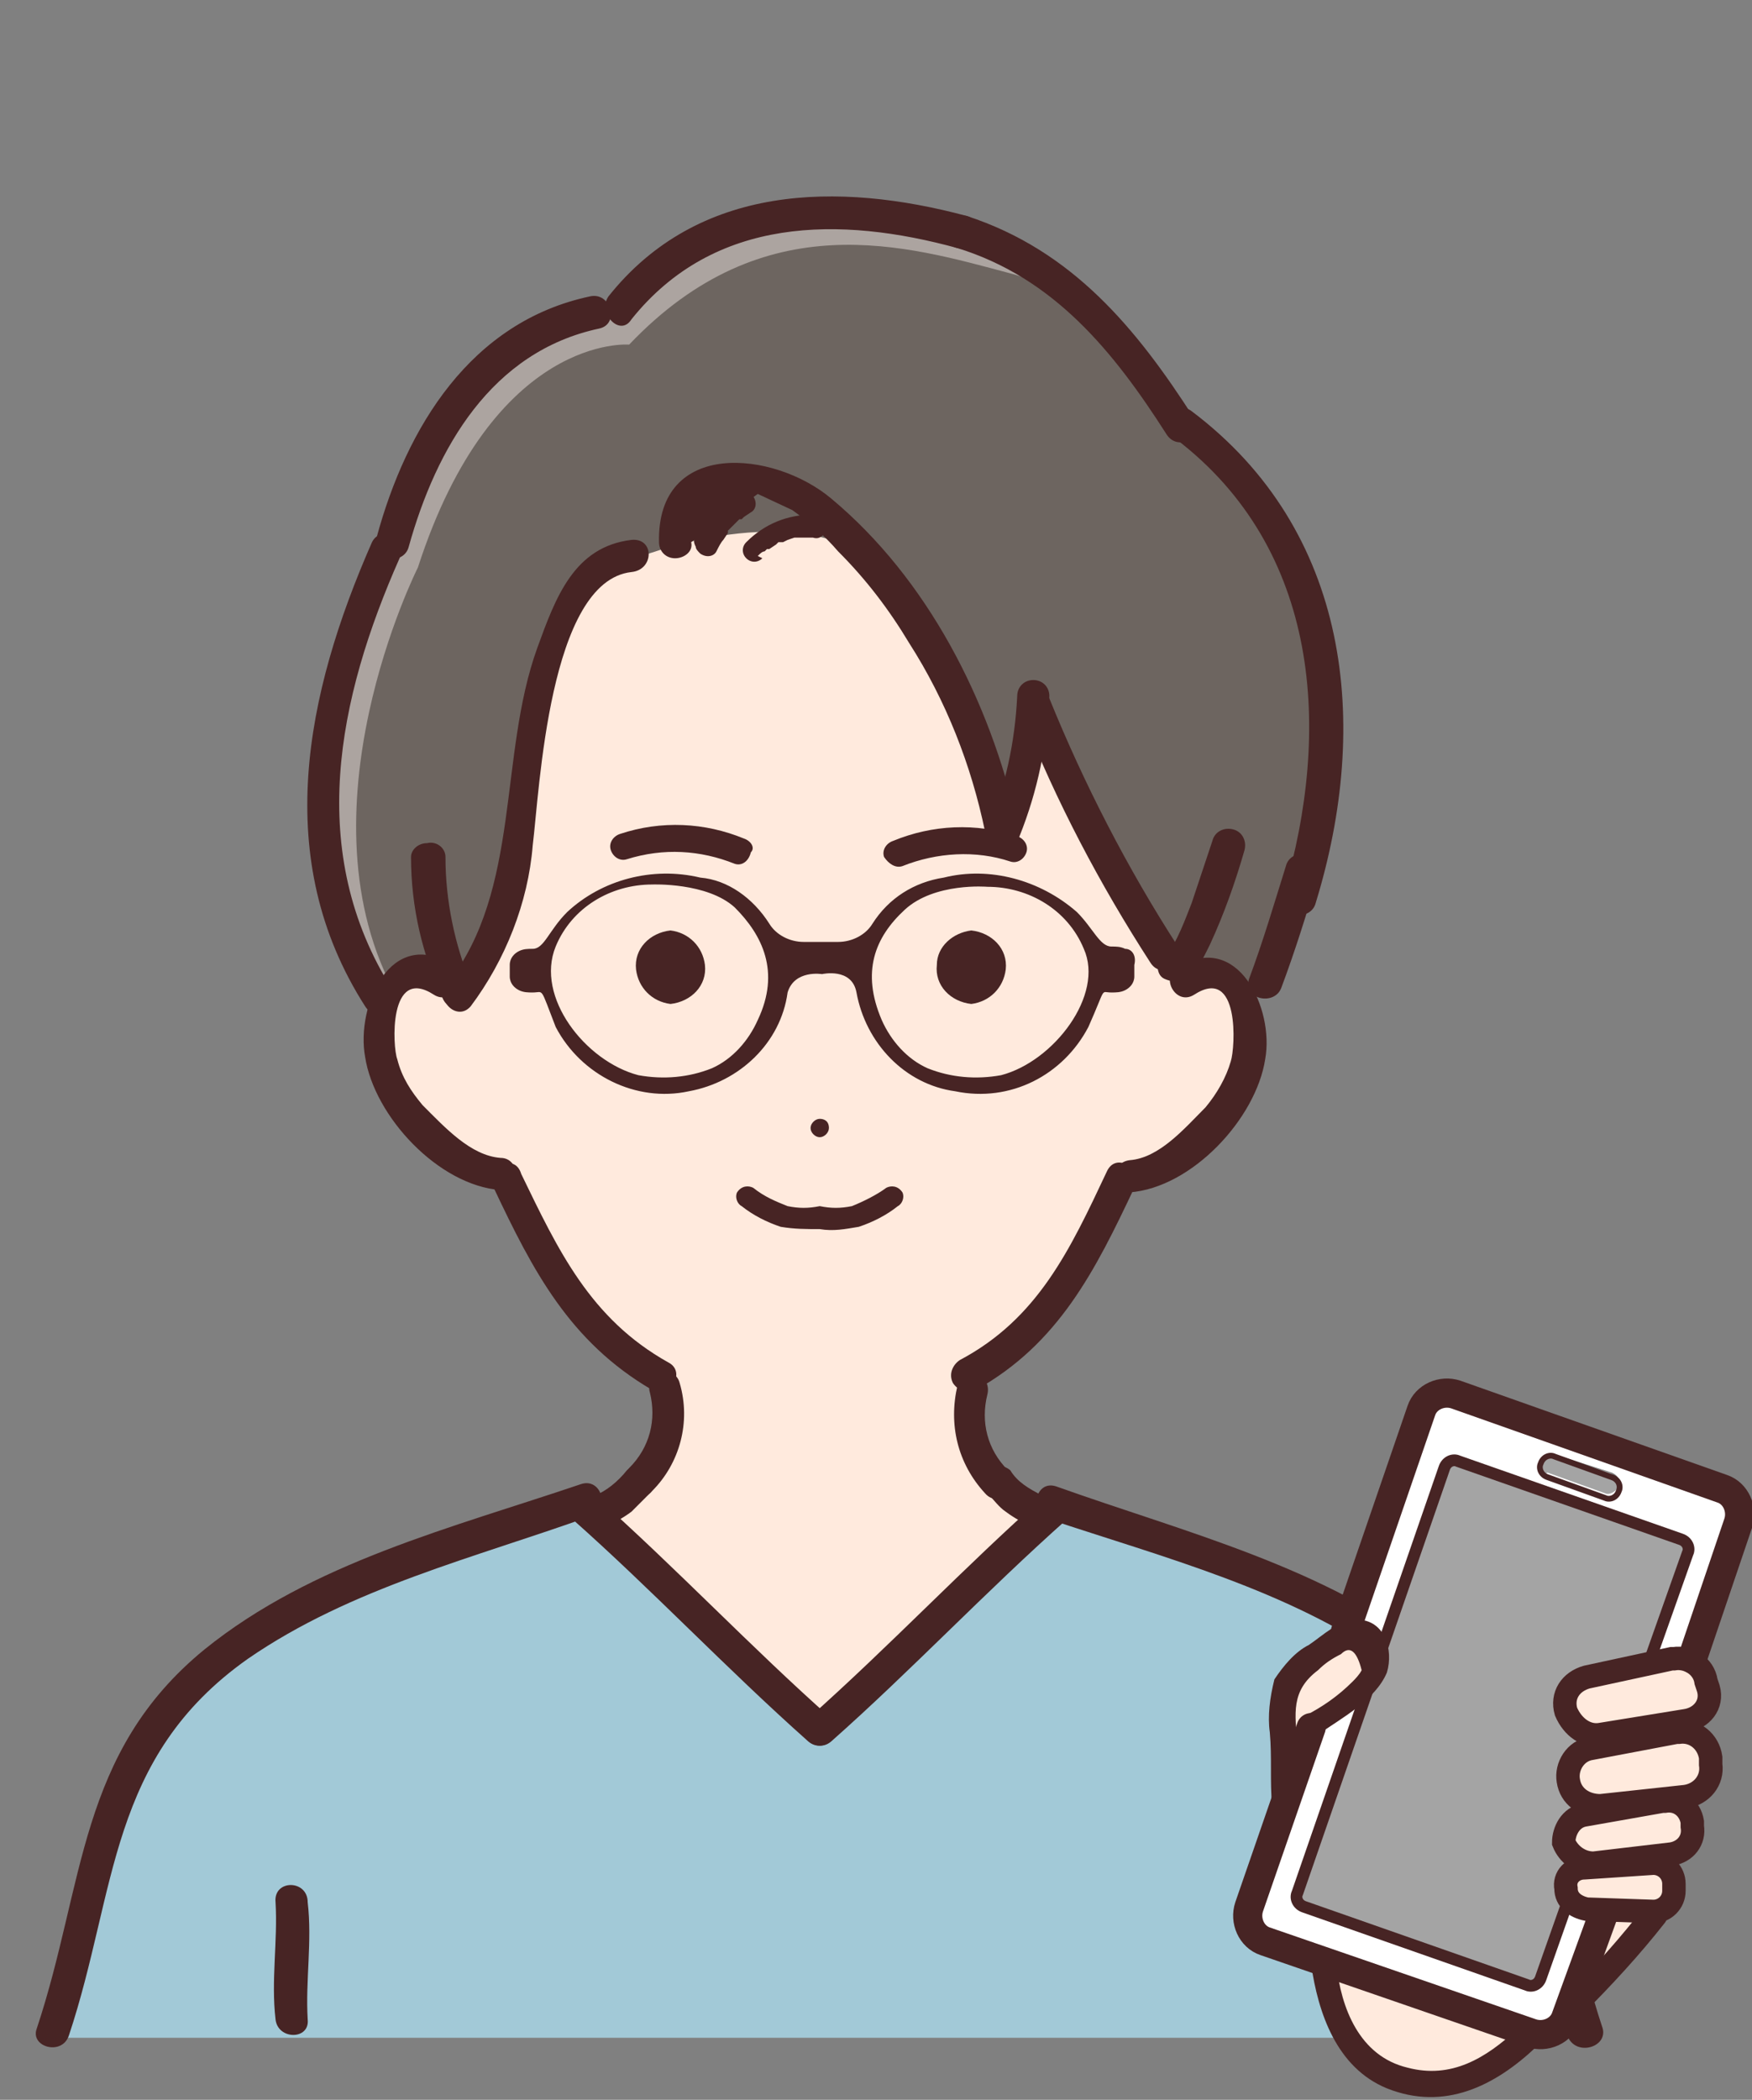 <?xml version="1.0" encoding="utf-8"?>
<!-- Generator: Adobe Illustrator 25.2.1, SVG Export Plug-In . SVG Version: 6.00 Build 0)  -->
<svg version="1.1" id="レイヤー_1" xmlns="http://www.w3.org/2000/svg" xmlns:xlink="http://www.w3.org/1999/xlink" x="0px"
	 y="0px" width="76.3px" height="91.4px" viewBox="0 0 76.3 91.4" style="enable-background:new 0 0 76.3 91.4;"
	 xml:space="preserve">
<rect x="0" y="0" width="76.3" height="91.4" fill="#808080" stroke="none"/>
<style type="text/css">
	.st0{fill:#FFEADD;}
	.st1{fill:#A2C9D7;}
	.st2{fill:#6D6560;}
	.st3{fill:#ACA4A0;}
	.st4{fill:#472424;}
	.st5{fill:#A4A4A4;}
	.st6{fill:#FFFFFF;}
	.st7{fill:none;stroke:#472424;stroke-width:1.27;stroke-linecap:round;stroke-linejoin:round;}
	.st8{fill:none;stroke:#472424;stroke-width:0.51;stroke-linecap:round;stroke-linejoin:round;}
	.st9{fill:none;stroke:#472424;stroke-width:0.25;stroke-linecap:round;stroke-linejoin:round;}
	.st10{fill:none;stroke:#472424;stroke-width:1.02;stroke-miterlimit:10;}
</style>
<g id="Layer_2">
	<g id="文字上">
		<path class="st0" d="M19.8,42.9c0,0-2.4-1.7-3.1,0.9c-0.7,2.6,0.9,6.2,5.2,7.3c0,0,2.8,7.1,6.9,8.5c0,0,1.4,4-2.4,5.9l9,9.5l9.9-9
			c0,0-4.3-1.9-2.8-6.4c3-2.1,5.2-5.1,6.4-8.5c3-0.5,5.2-2.9,5.4-5.9c0.7-5.5-3.1-2.6-3.1-2.6s-5.2-8.3-5.9-11.2l-1.4,4.3
			c0,0-3.8-11.1-6.9-12.6c-3.1-1.4-9.5-0.9-10.9,1.7s-2.8,2.4-3.1,6.6S22.4,41.7,19.8,42.9z"/>
		<path class="st1" d="M2.3,88.7h66.6c0,0-1.2-8.8-2.1-10.4c-1-1.7-4-9.5-21.1-12.3L36,75.5l-10.4-9.7c0,0-17.1,3.1-20.6,12.8
			S2.3,88.7,2.3,88.7z"/>
		<path class="st2" d="M16.5,43.4c0,0,0.9-1.9,2.6-1.2l0.7,1.2c0,0,2.1-0.9,2.4-5.2c0.2-4.3,1.2-9.5,2.4-11.1
			c1.2-1.6,1.4-3.3,3.1-2.8c0,0,6.4-2.6,10.2,0c0,0,5.5,7.1,5.9,11.4c0.6-1.5,1.1-3,1.4-4.5c0,0,4.5,10.2,5.9,11.1
			c1.2-0.4,2.5,0.1,3.1,1.2c1-1.5,1.9-3.1,2.4-4.8c0.9-2.8,1.7-8.5,0.7-11.8s-2.8-6.6-5.9-8.3c0,0-3.8-6.9-8.3-8.1S32.9,7.2,27,13.3
			c0,0-6.4-0.2-9.7,10C17.2,23.3,10.4,35.3,16.5,43.4z"/>
		<path class="st3" d="M18.2,24.7c3.3-10.2,9.2-9.7,9.2-9.7c5.9-6.2,12.1-4.3,16.6-3.1c2.8,0.7,5.4,3.7,6.9,5.8
			c-1.2-1.8-4.3-6.4-7.8-7.3C38.6,9.3,32.9,7.2,27,13.3c0,0-6.4-0.2-9.7,10c0,0-6.9,12.1-0.7,20.1h0.7
			C12.8,35.4,18.2,24.7,18.2,24.7z"/>
		<path class="st4" d="M29.2,40.5c-0.9,0.1-1.6,0.8-1.5,1.7c0.1,0.8,0.7,1.4,1.5,1.5c0.9-0.1,1.6-0.8,1.5-1.7
			C30.6,41.2,30,40.6,29.2,40.5z"/>
		<path class="st4" d="M42.3,40.5c0.9,0.1,1.6,0.8,1.5,1.7c-0.1,0.8-0.7,1.4-1.5,1.5c-0.9-0.1-1.6-0.8-1.5-1.7
			C40.8,41.2,41.5,40.6,42.3,40.5z"/>
		<path class="st4" d="M35.7,48.7c-0.2,0-0.4,0.2-0.4,0.4s0.2,0.4,0.4,0.4s0.4-0.2,0.4-0.4C36.1,48.8,35.9,48.7,35.7,48.7z"/>
		<path class="st4" d="M32.4,36.5c-1.7-0.7-3.6-0.8-5.4-0.2c-0.3,0.1-0.5,0.4-0.4,0.7s0.4,0.5,0.7,0.4c1.6-0.5,3.2-0.4,4.7,0.2
			c0.3,0.1,0.6-0.1,0.7-0.5C32.9,36.9,32.7,36.6,32.4,36.5z"/>
		<path class="st4" d="M39.3,37.7c1.5-0.6,3.2-0.7,4.7-0.2c0.3,0.1,0.6-0.1,0.7-0.4c0.1-0.3-0.1-0.6-0.4-0.7l0,0
			c-1.8-0.6-3.7-0.5-5.4,0.2c-0.3,0.1-0.5,0.4-0.4,0.7C38.7,37.6,39,37.8,39.3,37.7L39.3,37.7z"/>
		<path class="st4" d="M49,41.3c-0.2-0.1-0.4-0.1-0.6-0.1c-0.5,0-0.8-0.8-1.5-1.5c-1.6-1.4-3.8-2-5.8-1.5c-1.3,0.2-2.4,0.9-3.1,2
			c-0.3,0.5-0.9,0.8-1.5,0.8H35c-0.6,0-1.2-0.3-1.5-0.8c-0.7-1.1-1.8-1.9-3-2c-2.1-0.5-4.3,0.1-5.8,1.5c-0.8,0.8-1,1.6-1.5,1.6
			c-0.2,0-0.4,0-0.6,0.1s-0.4,0.3-0.4,0.6v0.5c0,0.3,0.2,0.5,0.4,0.6c0.2,0.1,0.4,0.1,0.6,0.1c0.5,0,0.3-0.3,1,1.5
			c1.1,2.1,3.5,3.3,5.8,2.8c2.2-0.4,4-2.1,4.3-4.3c0.3-1,1.5-0.8,1.5-0.8s1.3-0.3,1.5,0.8c0.4,2.2,2.1,4,4.3,4.3
			c2.4,0.5,4.7-0.7,5.8-2.8c0.8-1.8,0.5-1.5,1-1.5c0.2,0,0.4,0,0.6-0.1c0.2-0.1,0.4-0.3,0.4-0.6V42C49.5,41.6,49.3,41.3,49,41.3z
			 M33,44.4c-0.4,0.9-1.1,1.7-2,2.1c-1,0.4-2.1,0.5-3.2,0.3c-2.3-0.6-4.5-3.4-3.6-5.6c0.7-1.7,2.4-2.7,4.2-2.7c0,0,2.4-0.1,3.6,1
			C33.2,40.7,34,42.3,33,44.4z M43.6,46.8c-1.1,0.2-2.2,0.1-3.2-0.3c-0.9-0.4-1.6-1.2-2-2.1c-0.9-2.1-0.3-3.6,1-4.8s3.6-1,3.6-1
			c1.8,0,3.5,1,4.2,2.7C48.1,43.3,45.9,46.2,43.6,46.8z"/>
		<path class="st4" d="M38.6,51.7c-0.4,0.3-1,0.6-1.5,0.8c-0.5,0.1-0.9,0.1-1.4,0c-0.5,0.1-0.9,0.1-1.4,0c-0.5-0.2-1-0.4-1.5-0.8
			c-0.2-0.1-0.5-0.1-0.7,0.2l0,0c-0.1,0.2,0,0.5,0.2,0.6c0.5,0.4,1.1,0.7,1.7,0.9c0.6,0.1,1.1,0.1,1.7,0.1c0.6,0.1,1.1,0,1.7-0.1
			c0.6-0.2,1.2-0.5,1.7-0.9c0.2-0.1,0.3-0.4,0.2-0.6C39.1,51.6,38.8,51.6,38.6,51.7L38.6,51.7z"/>
		<path class="st4" d="M52,43.3c2-1.3,1.8,2.3,1.6,2.9c-0.2,0.7-0.6,1.4-1.1,2c-0.9,0.9-2,2.2-3.3,2.3c-0.9,0.1-0.9,1.5,0,1.4
			c2.7-0.2,5.5-3.2,5.9-5.8c0.4-2.2-1.2-5.6-3.8-4C50.5,42.5,51.2,43.8,52,43.3z"/>
		<path class="st4" d="M48.2,51c-1.6,3.4-3,6.4-6.4,8.2c-0.3,0.2-0.5,0.6-0.3,1c0.2,0.3,0.6,0.5,1,0.3c3.6-2,5.2-5.2,6.9-8.8
			C49.8,50.9,48.6,50.1,48.2,51z"/>
		<path class="st4" d="M19.7,42c-2.7-1.7-4.2,1.8-3.8,4c0.4,2.6,3.2,5.6,5.9,5.8c0.9,0.1,0.9-1.4,0-1.4c-1.3-0.1-2.4-1.3-3.4-2.3
			c-0.5-0.6-0.9-1.2-1.1-2c-0.2-0.5-0.4-4.1,1.6-2.8C19.7,43.8,20.4,42.5,19.7,42L19.7,42z"/>
		<path class="st4" d="M21.5,51.7c1.7,3.6,3.3,6.7,6.9,8.8c0.8,0.4,1.5-0.8,0.7-1.2c-3.4-1.9-4.8-4.9-6.4-8.2
			C22.4,50.1,21.1,50.9,21.5,51.7z"/>
		<path class="st4" d="M28.3,60.6c0.3,1.2,0,2.4-0.9,3.3c-0.6,0.7,0.4,1.7,1,1c1.2-1.2,1.7-3,1.2-4.7c-0.1-0.4-0.5-0.6-0.9-0.5
			C28.4,59.9,28.2,60.3,28.3,60.6L28.3,60.6z"/>
		<path class="st4" d="M26.3,66.5c0.4-0.2,0.8-0.4,1.2-0.7c0.3-0.3,0.6-0.6,0.8-0.8c0.3-0.3,0.3-0.7,0-1c-0.3-0.3-0.7-0.3-1,0
			c-0.4,0.5-0.9,0.9-1.4,1.1c-0.4,0.1-0.6,0.5-0.5,0.9C25.6,66.4,26,66.6,26.3,66.5z"/>
		<path class="st4" d="M12,82.8c0.1,1.7-0.2,3.4,0,5.1c0.1,0.9,1.5,0.9,1.4,0c-0.1-1.7,0.2-3.4,0-5.1C13.4,81.8,11.9,81.8,12,82.8z"
			/>
		<path class="st4" d="M3,88.6c2.1-6.3,1.7-12.1,7.8-16.4c4.5-3.1,9.9-4.4,14.9-6.2c0.9-0.3,0.5-1.7-0.4-1.4
			c-5.6,1.9-11.7,3.4-16.4,7.2C3.4,76.3,3.7,82,1.6,88.3C1.3,89.1,2.7,89.5,3,88.6L3,88.6z"/>
		<path class="st4" d="M41.7,60.3c-0.4,1.7,0,3.4,1.2,4.7c0.6,0.7,1.6-0.3,1-1c-0.9-0.9-1.2-2.1-0.9-3.3c0.1-0.4-0.1-0.8-0.5-0.9
			S41.8,59.9,41.7,60.3L41.7,60.3z"/>
		<path class="st4" d="M45.4,65.1c-0.6-0.3-1.1-0.6-1.4-1.1c-0.7-0.6-1.7,0.4-1,1c0.3,0.3,0.5,0.6,0.8,0.8c0.4,0.3,0.8,0.5,1.2,0.7
			c0.4,0.1,0.8-0.1,0.9-0.5C46,65.6,45.8,65.2,45.4,65.1z"/>
		<path class="st4" d="M58.2,82.8c-0.2,1.7,0.2,3.4,0,5.1c-0.1,0.9,1.3,0.9,1.4,0c0.1-1.7-0.2-3.4,0-5.1
			C59.7,81.8,58.3,81.8,58.2,82.8z"/>
		<path class="st4" d="M24.9,66.1c3.5,3.1,6.7,6.5,10.3,9.7c0.7,0.6,1.7-0.4,1-1c-3.5-3.1-6.7-6.5-10.3-9.7
			C25.3,64.5,24.3,65.4,24.9,66.1z"/>
		<path class="st4" d="M45.5,65.1c-3.5,3.1-6.7,6.5-10.3,9.7c-0.7,0.6,0.3,1.6,1,1c3.5-3.1,6.7-6.5,10.3-9.7
			C47.2,65.5,46.2,64.5,45.5,65.1z"/>
		<path class="st4" d="M69.8,88.3c-2.1-6.3-1.7-12-7.4-16.4c-4.7-3.7-10.8-5.2-16.4-7.2c-0.9-0.3-1.2,1.1-0.4,1.4
			c5.1,1.7,10.5,3.1,14.9,6.2c6.2,4.2,5.7,10,7.8,16.4C68.7,89.5,70,89.1,69.8,88.3L69.8,88.3z"/>
		<path class="st4" d="M56,37.7c-0.5,1.6-1,3.3-1.6,4.9c-0.3,0.9,1.1,1.2,1.4,0.4c0.6-1.6,1.1-3.2,1.6-4.9c0.1-0.4-0.1-0.8-0.5-0.9
			S56.1,37.3,56,37.7z"/>
		<path class="st4" d="M31.2,24c0.1-0.2,0.2-0.4,0.3-0.5l0.2-0.3c0,0-0.1,0.1,0,0v-0.1l0.1-0.1c0.1-0.1,0.3-0.3,0.4-0.4
			c0,0,0,0,0.1,0l0,0l0,0l0.1-0.1l0.3-0.2c0.2-0.1,0.3-0.4,0.1-0.7c-0.1-0.2-0.4-0.3-0.6-0.2c-0.8,0.5-1.5,1.2-1.9,2
			c-0.1,0.1-0.1,0.2,0,0.4c0,0.1,0.1,0.2,0.2,0.3C30.8,24.3,31.1,24.2,31.2,24L31.2,24z"/>
		<path class="st4" d="M33,24.2c0.1-0.1,0.2-0.2,0.3-0.2l0.1-0.1c0,0,0.1-0.1,0,0s0,0,0,0h0.1l0.3-0.2l0.1-0.1h0H34l0,0h0.1l0.2-0.1
			l0.3-0.1h0.1h0.2h0.5c0.3,0.1,0.5-0.1,0.6-0.4s-0.1-0.5-0.4-0.6c-0.1,0-0.1,0-0.2,0c-1.1,0-2.1,0.4-2.9,1.2
			c-0.2,0.2-0.2,0.5,0,0.7s0.5,0.2,0.7,0L33,24.2z"/>
		<path class="st4" d="M27.5,23.5c-2.5,0.3-3.3,2.5-4.1,4.7c-1.7,4.7-0.7,10.5-3.9,14.6c-0.6,0.7,0.4,1.7,1,1c1.5-2,2.5-4.5,2.7-7
			c0.3-2.4,0.7-11.5,4.3-11.9C28.5,24.8,28.5,23.4,27.5,23.5L27.5,23.5z"/>
		<path class="st4" d="M17.9,37.3c0,2.2,0.5,4.3,1.4,6.2c0.4,0.8,1.6,0.1,1.2-0.7c-0.7-1.7-1.1-3.6-1.1-5.5c0-0.4-0.4-0.7-0.8-0.6
			C18.2,36.7,17.9,37,17.9,37.3L17.9,37.3z"/>
		<path class="st4" d="M41.7,10.8c4.2,1.3,6.8,4.5,9.1,8.1c0.5,0.8,1.7,0.1,1.2-0.7c-2.5-3.9-5.3-7.3-9.9-8.8
			C41.2,9.2,40.8,10.6,41.7,10.8z"/>
		<path class="st4" d="M27.5,13.9c3.6-4.5,9.1-4.5,14.2-3.1c0.4,0.1,0.8-0.1,0.9-0.5c0.1-0.4-0.1-0.8-0.5-0.9
			C36.5,7.9,30.4,8,26.5,12.9C26,13.6,27,14.7,27.5,13.9z"/>
		<path class="st4" d="M51.2,19.1c6.3,4.8,6.8,12.7,4.7,19.8c-0.1,0.4,0.1,0.8,0.5,0.9c0.4,0.1,0.8-0.1,0.9-0.5
			c2.4-7.8,1.5-16.2-5.4-21.4C51.1,17.3,50.4,18.6,51.2,19.1L51.2,19.1z"/>
		<path class="st4" d="M25.7,12.9c-5.2,1.1-8,5.7-9.3,10.5c-0.1,0.4,0.1,0.8,0.5,0.9s0.8-0.1,0.9-0.5c1.2-4.3,3.6-8.5,8.3-9.5
			C27,14.1,26.6,12.7,25.7,12.9L25.7,12.9z"/>
		<path class="st4" d="M16.2,23.6c-2.9,6.6-4.4,13.8-0.3,20.2c0.5,0.8,1.7,0.1,1.2-0.7c-3.8-6-2.4-12.7,0.3-18.8
			C17.8,23.5,16.6,22.8,16.2,23.6z"/>
		<path class="st4" d="M30.1,23.6l2.9-2.1l1.5,0.7c0.7,0.5,1.4,1.1,2,1.8c1.2,1.2,2.2,2.5,3.1,4c1.6,2.5,2.7,5.3,3.3,8.2
			c0.2,0.9,1.6,0.5,1.4-0.4c-1.2-5.3-3.9-10.6-8.1-14.1c-2.5-2.1-7.6-2.6-7.5,1.9c0,0.4,0.3,0.7,0.7,0.7S30.2,24,30.1,23.6
			L30.1,23.6z"/>
		<path class="st4" d="M44.4,36.4c0.8-2,1.2-4,1.3-6.1c0-0.4-0.3-0.7-0.7-0.7s-0.7,0.3-0.7,0.7c-0.1,2-0.5,3.9-1.3,5.8
			C42.7,36.9,44.1,37.3,44.4,36.4z"/>
		<path class="st4" d="M44.5,31.1c1.5,3.8,3.4,7.4,5.6,10.8c0.5,0.8,1.7,0,1.2-0.7c-2.2-3.4-4.1-7.1-5.6-10.8
			C45.4,29.6,44.1,30.3,44.5,31.1z"/>
		<path class="st4" d="M50.4,41.9L50.4,41.9c0,0.4,0.1,0.6,0.3,0.7c1.1,0.5,1.6-0.7,2-1.5c0.6-1.3,1.1-2.7,1.5-4.1
			c0.1-0.4-0.1-0.8-0.5-0.9c-0.4-0.1-0.8,0.1-0.9,0.5l0,0c-0.3,0.9-0.6,1.8-0.9,2.7c-0.2,0.5-0.7,1.9-1.1,2.2h0.7l-0.2-0.1l0.4,0.6
			v-0.1C51.8,41,50.4,41,50.4,41.9L50.4,41.9z"/>
		<path class="st5" d="M56.5,82.4l3.4-9.8l3-8.7c0.1-0.2,0.4-0.4,0.6-0.3l0,0l9.7,3.4c0.2,0.1,0.4,0.3,0.3,0.6l0,0l-1.7,4.8v0.1
			l-2.6,0.6c-0.7,0.2-1.1,0.8-0.9,1.5c0.1,0.5,0.6,0.9,1.2,0.9h0.2l3.2-0.5l0.1,0.4l-3.7,0.7c-0.7,0.1-1.1,0.8-1,1.4s0.6,1,1.2,1
			h0.2l2.9-0.3v0.1h-0.1L69.1,79c-0.6,0.1-1,0.7-0.9,1.2s0.5,0.9,1.1,0.9v0.2H69c-0.5,0-0.9,0.4-0.8,0.9c0,0.2,0.1,0.3,0.2,0.5h-0.1
			l-1.2,3.4c-0.1,0.2-0.4,0.4-0.6,0.3L56.8,83C56.5,82.9,56.4,82.7,56.5,82.4L56.5,82.4z"/>
		<path class="st5" d="M69.8,65.1l-2.5-0.9c-0.2-0.1-0.4-0.4-0.3-0.6c0.1-0.2,0.4-0.4,0.6-0.3l2.5,0.8c0.2,0.1,0.3,0.2,0.3,0.4
			c0,0.1,0,0.1,0,0.2C70.4,65.1,70.1,65.2,69.8,65.1C69.9,65.1,69.8,65.1,69.8,65.1z"/>
		<path class="st6" d="M55.2,84.4l2.5,0.9l8.9,3.1l0.2,0.1c0.6,0.2,1.3-0.1,1.5-0.7l0.2-0.4l1.5-4v-0.2h-0.9c-0.2,0-0.4-0.1-0.6-0.3
			l-0.1-0.1h-0.1l-1.1,3.3c-0.1,0.2-0.4,0.4-0.6,0.3L56.8,83c-0.2-0.1-0.4-0.3-0.3-0.6l0,0l3.4-9.8l3-8.7c0.1-0.2,0.4-0.4,0.6-0.3
			l0,0l9.7,3.4c0.2,0.1,0.4,0.3,0.3,0.6l0,0l-1.7,4.8v0.1l1.1-0.2c0.3-0.1,0.5,0,0.8,0.1v-0.1l2.1-5.9c0.2-0.6-0.1-1.3-0.7-1.5l0,0
			l-11.6-4.1c-0.6-0.2-1.3,0.1-1.5,0.7l-3.3,9.6c0.3-0.2,0.7-0.2,1-0.1c0.5,0.3,0.5,1,0.3,1.5c-0.3,0.9-2,1.9-2.7,2.4V75l-1.2,3.4
			l-1.5,4.4C54.2,83.6,54.6,84.2,55.2,84.4z M67.1,63.8c0-0.1,0-0.1,0-0.2c0.1-0.2,0.4-0.4,0.6-0.3l2.5,0.8c0.2,0.1,0.3,0.2,0.3,0.4
			c0,0.1,0,0.1,0,0.2c-0.1,0.2-0.4,0.4-0.6,0.3l0,0l-2.5-0.9C67.2,64.2,67.1,64,67.1,63.8z"/>
		<path class="st0" d="M56,76.2c-0.2-0.9-0.2-1.9,0-2.8c0.3-0.9,1.2-1.2,1.9-1.8c0.2-0.2,0.4-0.3,0.6-0.4l0,0c0.3-0.2,0.7-0.2,1-0.1
			c0.5,0.3,0.5,1,0.3,1.5c-0.3,0.9-2,1.9-2.7,2.4v0.1l-1.2,3.4C55.9,77.7,56.1,77.1,56,76.2z"/>
		<path class="st0" d="M66.6,88.4l-0.1,0.2c-0.6,0.6-1.3,1.2-2,1.6c-1,0.4-2.2,0.6-3.3,0.3c-1.2-0.2-2.2-1-2.7-2.1
			c-0.5-0.9-0.8-1.9-0.9-3v-0.1L66.6,88.4z"/>
		<path class="st0" d="M69,81.3h0.3l2.7-0.1c0.5,0,0.9,0.4,0.9,0.9v0.1c0,0.5-0.4,0.9-0.8,0.9v0.2c-1.1,1.4-2.3,2.7-3.6,4h-0.1
			l1.5-4v-0.2H69c-0.2,0-0.4-0.1-0.6-0.3l-0.1-0.1c-0.1-0.1-0.2-0.3-0.2-0.5C68.1,81.8,68.5,81.3,69,81.3L69,81.3z"/>
		<path class="st0" d="M69.4,81.1L69.4,81.1c-0.6,0-1.1-0.4-1.2-0.9c-0.1-0.6,0.3-1.1,0.9-1.2l3.4-0.6h0.1c0.6,0,1.1,0.4,1.2,0.9
			v0.2c0.1,0.6-0.3,1.1-0.9,1.2l0,0L69.4,81.1z"/>
		<path class="st0" d="M72.6,78.2l-2.9,0.3h-0.1c-0.7,0-1.2-0.5-1.2-1.2c0-0.6,0.4-1.1,1-1.2l3.7-0.7c0.7-0.1,1.3,0.3,1.5,1
			c0,0,0,0,0,0.1v0.3c0.1,0.7-0.4,1.3-1.1,1.4l0,0L72.6,78.2z"/>
		<path class="st0" d="M73.4,75l-0.5,0.1l-3.2,0.5h-0.2c-0.7,0-1.2-0.6-1.2-1.3c0-0.6,0.4-1.1,0.9-1.2l2.6-0.6l1.1-0.2
			c0.3-0.1,0.5,0,0.8,0.1c0.4,0.2,0.7,0.5,0.7,0.9l0.1,0.3C74.6,74.2,74.1,74.8,73.4,75L73.4,75z"/>
		<path class="st7" d="M57.1,75.2L54.4,83c-0.2,0.6,0.1,1.3,0.7,1.5l0,0l11.6,4c0.6,0.2,1.3-0.1,1.5-0.7l1.6-4.4"/>
		<path class="st7" d="M73.7,72.2l2-5.9c0.2-0.6-0.1-1.3-0.7-1.5l0,0l-11.6-4.1c-0.6-0.2-1.3,0.1-1.5,0.7L58.6,71"/>
		<path class="st8" d="M71.8,72.4l1.7-4.8c0.1-0.2,0-0.5-0.3-0.6l-9.7-3.4c-0.2-0.1-0.5,0-0.6,0.3l0,0l-6.4,18.5
			c-0.1,0.2,0,0.5,0.3,0.6l0,0l9.7,3.4c0.2,0.1,0.5,0,0.6-0.3l1.2-3.4"/>
		<path class="st9" d="M67.4,64.3l2.5,0.9c0.2,0.1,0.5,0,0.6-0.3l0,0l0,0c0.1-0.2,0-0.5-0.3-0.6l-2.5-0.9c-0.2-0.1-0.5,0-0.6,0.3
			l0,0C67,63.9,67.1,64.2,67.4,64.3z"/>
		<path class="st10" d="M69.7,75.5l3.7-0.6c0.7-0.1,1.2-0.7,1-1.4l0,0l-0.1-0.3c-0.1-0.7-0.8-1.1-1.4-1c0,0,0,0-0.1,0L69.1,73
			c-0.7,0.2-1.1,0.8-0.9,1.5l0,0C68.5,75.2,69.1,75.6,69.7,75.5z"/>
		<path class="st10" d="M69.7,78.6l3.7-0.4c0.7-0.1,1.2-0.7,1.1-1.4l0,0v-0.3c-0.1-0.7-0.7-1.2-1.4-1.1c0,0,0,0-0.1,0l-3.7,0.7
			c-0.7,0.1-1.1,0.8-1,1.4l0,0l0,0C68.4,78.2,69,78.6,69.7,78.6z"/>
		<path class="st10" d="M69.4,81.1l3.4-0.4c0.6-0.1,1-0.6,0.9-1.2l0,0v-0.2c-0.1-0.6-0.6-1-1.2-0.9h-0.1L69,79
			c-0.6,0.1-0.9,0.7-0.9,1.2l0,0C68.3,80.7,68.8,81.1,69.4,81.1z"/>
		<path class="st10" d="M69.1,83.1l2.9,0.1c0.5,0,0.9-0.4,0.9-0.9V82c0-0.5-0.4-0.9-0.9-0.9l-3,0.2c-0.5,0-0.9,0.4-0.8,0.9l0,0
			C68.2,82.7,68.6,83,69.1,83.1z"/>
		<path class="st4" d="M57.4,75.5c1-0.7,2.5-1.5,3-2.7c0.3-1-0.1-2.3-1.3-2.3c-0.8,0-1.5,0.7-2.1,1.1c-0.6,0.3-1.1,0.9-1.5,1.5
			c-0.2,0.8-0.3,1.6-0.2,2.3c0.1,1.1,0,2.1,0.1,3.2c0,0.7,1.1,0.7,1.1,0c-0.1-0.9,0-1.8,0-2.7c-0.1-1.3-0.3-2.3,0.9-3.2
			c0.3-0.3,0.6-0.5,1-0.7c0.4-0.4,0.7-0.1,0.9,0.7c-0.1,0.2-0.3,0.4-0.4,0.5c-0.6,0.6-1.3,1.1-2.1,1.5
			C56.3,74.9,56.9,75.9,57.4,75.5L57.4,75.5z"/>
		<path class="st4" d="M66.1,88.3c-1.4,1.3-2.9,2.2-4.8,1.7c-2.1-0.5-2.9-2.6-3.1-4.5c-0.1-0.7-1.2-0.7-1.1,0
			c0.3,2.1,1.1,4.5,3.3,5.4c2.5,1,4.7-0.1,6.5-1.8C67.4,88.5,66.6,87.8,66.1,88.3L66.1,88.3z"/>
		<path class="st4" d="M71.7,82.9c-1.1,1.4-2.3,2.8-3.6,4c-0.5,0.5,0.3,1.2,0.8,0.8c1.3-1.3,2.5-2.6,3.6-4
			C72.9,83.2,72.1,82.4,71.7,82.9z"/>
	</g>
</g>
</svg>
